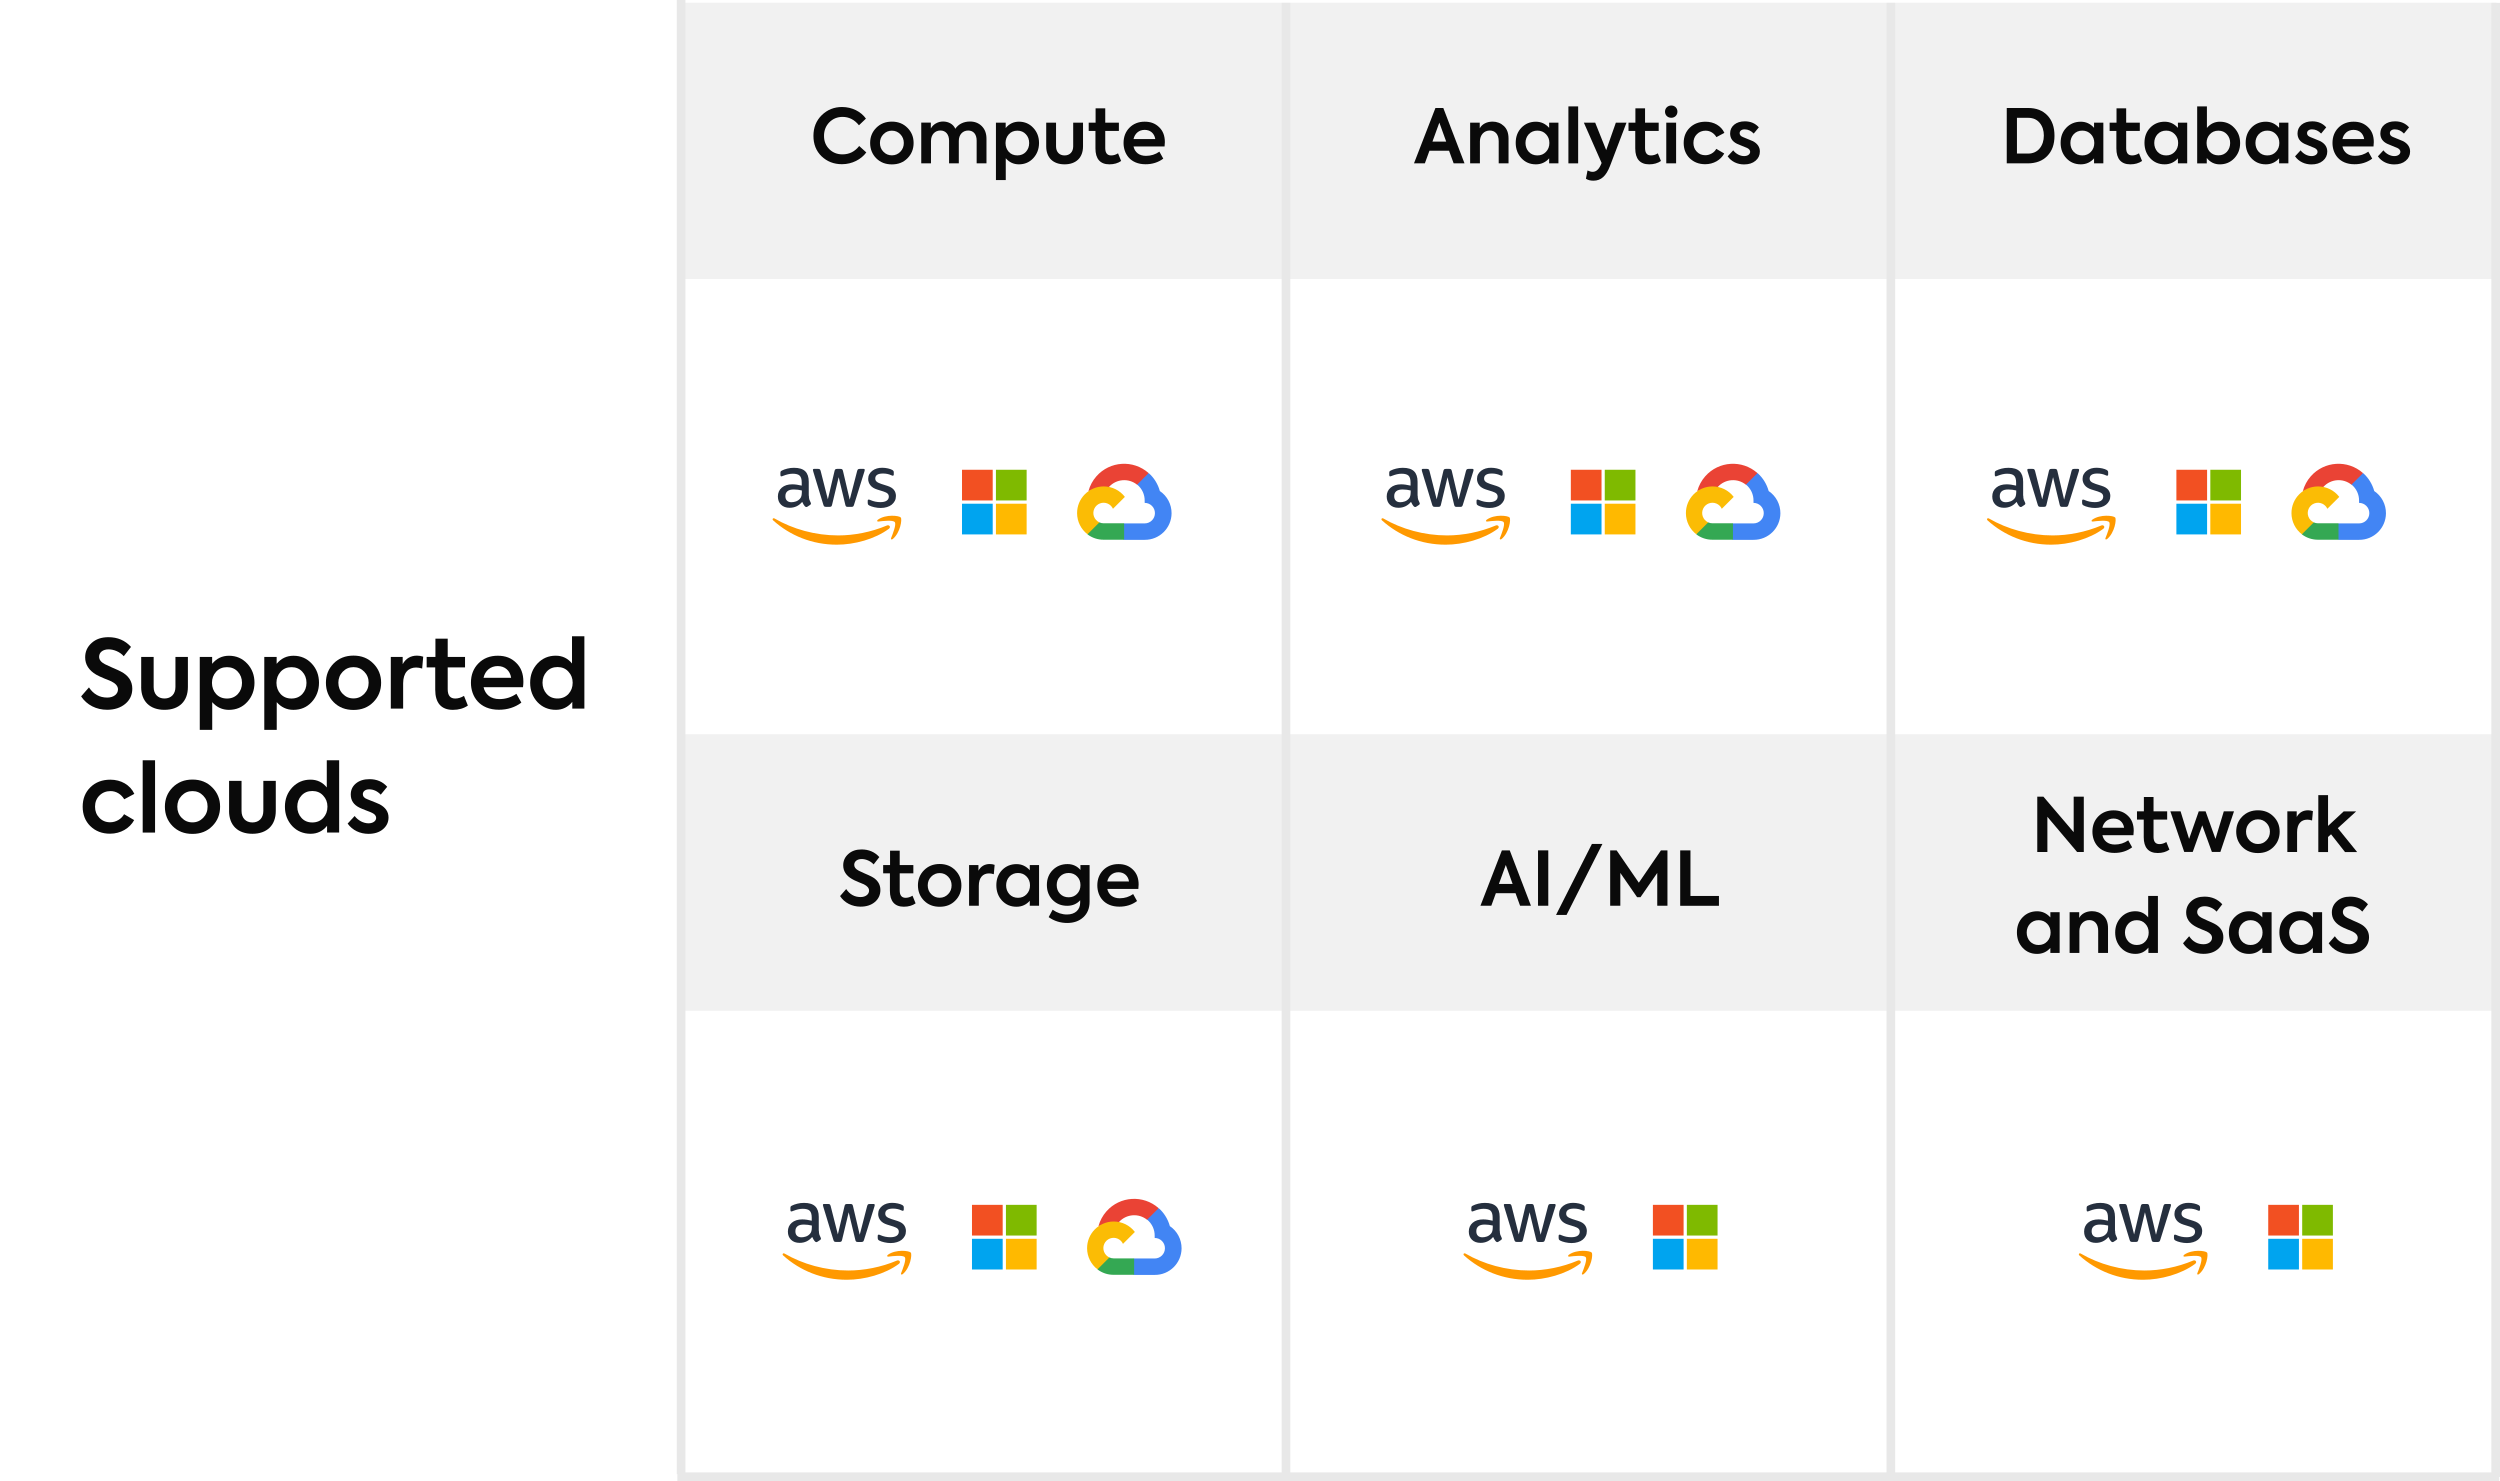 <?xml version="1.0" encoding="UTF-8"?>
<svg id="Layer_1" data-name="Layer 1" xmlns="http://www.w3.org/2000/svg" xmlns:xlink="http://www.w3.org/1999/xlink" viewBox="0 0 867.25 513.78">
  <defs>
    <style>
      .cls-1 {
        fill: #f1f1f1;
      }

      .cls-2 {
        fill: #4285f4;
      }

      .cls-3 {
        fill: #fbbc05;
      }

      .cls-4 {
        fill: #252f3e;
      }

      .cls-5 {
        fill: #7fba00;
      }

      .cls-5, .cls-6, .cls-7, .cls-8 {
        fill-rule: evenodd;
      }

      .cls-9 {
        fill: #f90;
      }

      .cls-10 {
        clip-path: url(#clippath-1);
      }

      .cls-11 {
        fill: #34a853;
      }

      .cls-6 {
        fill: #ffb900;
      }

      .cls-12 {
        fill: #ea4335;
      }

      .cls-7 {
        fill: #f25022;
      }

      .cls-13 {
        fill: #0a0a0a;
      }

      .cls-8 {
        fill: #00a4ef;
      }

      .cls-14 {
        clip-path: url(#clippath);
      }

      .cls-15 {
        fill: #e8e8e8;
      }
    </style>
    <clipPath id="clippath">
      <rect class="cls-1" x="235.98" y="254.77" width="629.9" height="95.77"/>
    </clipPath>
    <clipPath id="clippath-1">
      <rect class="cls-1" x="235.98" y="1" width="630" height="95.77"/>
    </clipPath>
  </defs>
  <g>
    <rect class="cls-1" x="235.98" y="254.77" width="629.9" height="95.77"/>
    <g class="cls-14">
      <rect class="cls-1" x="235.98" y="254.77" width="629.9" height="95.77"/>
    </g>
  </g>
  <g>
    <rect class="cls-1" x="235.98" y="1" width="630" height="95.77"/>
    <g class="cls-10">
      <rect class="cls-1" x="235.98" y="1" width="630" height="95.77"/>
    </g>
  </g>
  <rect class="cls-15" x="444.6" y="1" width="3" height="511.37"/>
  <rect class="cls-15" x="234.78" width="3" height="511.37"/>
  <rect class="cls-15" x="654.43" y="1" width="3" height="511.37"/>
  <rect class="cls-15" x="234.98" y="510.78" width="632" height="3"/>
  <rect class="cls-15" x="864.25" y="1" width="3" height="511.37"/>
  <g>
    <path class="cls-13" d="M28.15,241.56l2.71-3.1c1.55,2.34,3.66,3.53,6.34,3.53,2.21,0,3.73-1.22,3.73-2.84,0-1.09-.76-2.01-2.28-2.77-.33-.17-1.12-.5-2.41-.99-1.29-.53-2.24-.99-2.87-1.35-2.54-1.49-3.83-3.5-3.83-6.01,0-2.01.76-3.66,2.24-4.98,1.49-1.35,3.43-2.01,5.84-2.01,3.17,0,5.78,1.12,7.82,3.37l-2.51,3.23c-1.35-1.55-3.5-2.38-5.25-2.38-1.98,0-3.3,1.02-3.3,2.57,0,1.02.66,1.88,2.01,2.58l2.57,1.19c1.35.56,2.31,1.02,2.9,1.32,2.67,1.35,4.03,3.37,4.03,5.97,0,2.15-.82,3.93-2.44,5.28-1.62,1.35-3.73,2.05-6.3,2.05-3.7,0-7.06-1.65-9.01-4.65Z"/>
    <path class="cls-13" d="M48.98,238.32v-10.43h4.32v10.43c0,2.41,1.42,3.99,3.76,3.99s3.8-1.58,3.8-3.99v-10.43h4.32v10.43c0,4.98-3.07,7.92-8.12,7.92s-8.09-2.94-8.09-7.92Z"/>
    <path class="cls-13" d="M85.77,230.21c1.68,1.82,2.51,4.03,2.51,6.63s-.86,4.88-2.54,6.7c-1.68,1.82-3.79,2.71-6.34,2.71-2.28,0-4.22-.89-5.78-2.67v9.6h-4.32v-25.28h4.29v2.38c1.55-1.88,3.5-2.8,5.84-2.8,2.54,0,4.65.92,6.34,2.74ZM74.98,240.77c.96,1.02,2.21,1.55,3.76,1.55s2.8-.53,3.76-1.55c.96-1.06,1.45-2.34,1.45-3.89s-.5-2.84-1.45-3.86c-.96-1.06-2.21-1.58-3.76-1.58s-2.81.53-3.76,1.58c-.96,1.06-1.45,2.34-1.45,3.86s.5,2.84,1.45,3.89Z"/>
    <path class="cls-13" d="M108.15,230.21c1.68,1.82,2.51,4.03,2.51,6.63s-.86,4.88-2.54,6.7c-1.68,1.82-3.79,2.71-6.34,2.71-2.28,0-4.22-.89-5.78-2.67v9.6h-4.32v-25.28h4.29v2.38c1.55-1.88,3.5-2.8,5.84-2.8,2.54,0,4.65.92,6.34,2.74ZM97.35,240.77c.96,1.02,2.21,1.55,3.76,1.55s2.81-.53,3.76-1.55c.96-1.06,1.45-2.34,1.45-3.89s-.5-2.84-1.45-3.86c-.96-1.06-2.21-1.58-3.76-1.58s-2.8.53-3.76,1.58c-.96,1.06-1.45,2.34-1.45,3.86s.5,2.84,1.45,3.89Z"/>
    <path class="cls-13" d="M115.73,230.17c1.82-1.82,4.09-2.74,6.9-2.74s5.08.92,6.87,2.74c1.81,1.82,2.71,4.03,2.71,6.67s-.89,4.92-2.71,6.73c-1.78,1.81-4.06,2.71-6.87,2.71s-5.08-.89-6.9-2.71c-1.78-1.82-2.67-4.06-2.67-6.73s.89-4.85,2.67-6.67ZM126.36,233.01c-1.02-1.06-2.24-1.58-3.73-1.58s-2.71.53-3.73,1.58c-1.02,1.06-1.52,2.34-1.52,3.83s.5,2.81,1.52,3.86c1.02,1.06,2.24,1.58,3.73,1.58s2.71-.53,3.73-1.58c1.02-1.06,1.52-2.34,1.52-3.86s-.49-2.77-1.52-3.83Z"/>
    <path class="cls-13" d="M135.57,245.82v-17.92h4.12v2.48c1.09-1.95,2.77-2.94,4.98-2.94.76,0,1.48.13,2.14.36l-.36,4.12c-.73-.23-1.42-.36-2.08-.36-2.67,0-4.52,1.78-4.52,5.51v8.75h-4.29Z"/>
    <path class="cls-13" d="M162.3,244.76c-1.42.99-3.17,1.49-5.18,1.49-4.06,0-6.14-2.41-6.14-7v-7.72h-2.97v-3.63h3.04v-6.34h4.26v6.34h6.01v3.63h-6.01v7.56c0,2.15.86,3.23,2.61,3.23.99,0,2.01-.3,3.04-.92l1.35,3.37Z"/>
    <path class="cls-13" d="M181.41,238.39h-13.66c.56,2.48,2.41,4.13,5.48,4.13,2.18,0,4.16-.63,5.91-1.85l1.72,3.07c-2.21,1.65-4.82,2.47-7.79,2.47-6.73,0-9.7-4.62-9.7-9.37,0-2.71.86-4.95,2.58-6.7,1.75-1.78,3.99-2.67,6.73-2.67s4.72.83,6.37,2.44c1.68,1.62,2.51,3.79,2.51,6.57,0,.5-.03,1.12-.13,1.91ZM167.74,235.12h9.57c-.36-2.51-2.18-4.06-4.65-4.06s-4.36,1.55-4.92,4.06Z"/>
    <path class="cls-13" d="M198.43,220.73h4.29v25.08h-4.19v-2.34c-1.49,1.85-3.4,2.77-5.71,2.77-2.54,0-4.69-.89-6.37-2.67-1.68-1.82-2.54-4.06-2.54-6.73s.86-4.85,2.54-6.67c1.72-1.82,3.83-2.71,6.34-2.71,2.28,0,4.16.89,5.64,2.71v-9.44ZM197.21,240.73c.96-1.06,1.45-2.34,1.45-3.89s-.5-2.81-1.49-3.86c-.96-1.06-2.21-1.58-3.76-1.58s-2.81.53-3.76,1.58c-.96,1.06-1.45,2.34-1.45,3.86s.5,2.84,1.45,3.89c.96,1.06,2.21,1.58,3.76,1.58s2.84-.53,3.8-1.58Z"/>
    <path class="cls-13" d="M31.32,286.57c-1.75-1.75-2.64-3.99-2.64-6.73s.89-4.98,2.67-6.73c1.78-1.75,4.09-2.64,6.93-2.64,3.66,0,6.87,1.78,8.32,4.92l-3.5,1.88c-1.06-1.75-2.77-2.84-4.75-2.84-1.55,0-2.84.53-3.86,1.55-1.02,1.02-1.52,2.31-1.52,3.86s.5,2.84,1.49,3.86c.99,1.02,2.24,1.55,3.76,1.55,1.98,0,3.93-1.12,4.82-2.81l3.5,2.05c-1.55,2.87-4.72,4.72-8.38,4.72-2.77,0-5.05-.89-6.83-2.64Z"/>
    <path class="cls-13" d="M53.79,288.82h-4.29v-25.08h4.29v25.08Z"/>
    <path class="cls-13" d="M59.87,273.17c1.82-1.82,4.09-2.74,6.9-2.74s5.08.92,6.87,2.74c1.81,1.82,2.71,4.03,2.71,6.67s-.89,4.92-2.71,6.73c-1.78,1.81-4.06,2.71-6.87,2.71s-5.08-.89-6.9-2.71c-1.78-1.82-2.67-4.06-2.67-6.73s.89-4.85,2.67-6.67ZM70.49,276.01c-1.02-1.06-2.24-1.58-3.73-1.58s-2.71.53-3.73,1.58c-1.02,1.06-1.52,2.34-1.52,3.83s.5,2.81,1.52,3.86c1.02,1.06,2.24,1.58,3.73,1.58s2.71-.53,3.73-1.58c1.02-1.06,1.52-2.34,1.52-3.86s-.49-2.77-1.52-3.83Z"/>
    <path class="cls-13" d="M79.47,281.32v-10.43h4.32v10.43c0,2.41,1.42,3.99,3.76,3.99s3.8-1.58,3.8-3.99v-10.43h4.32v10.43c0,4.98-3.07,7.92-8.12,7.92s-8.09-2.94-8.09-7.92Z"/>
    <path class="cls-13" d="M113.36,263.73h4.29v25.08h-4.19v-2.34c-1.49,1.85-3.4,2.77-5.71,2.77-2.54,0-4.69-.89-6.37-2.67-1.68-1.82-2.54-4.06-2.54-6.73s.86-4.85,2.54-6.67c1.72-1.82,3.83-2.71,6.34-2.71,2.28,0,4.16.89,5.64,2.71v-9.44ZM112.14,283.73c.96-1.06,1.45-2.34,1.45-3.89s-.5-2.81-1.49-3.86c-.96-1.06-2.21-1.58-3.76-1.58s-2.81.53-3.76,1.58c-.96,1.06-1.45,2.34-1.45,3.86s.5,2.84,1.45,3.89c.96,1.06,2.21,1.58,3.76,1.58s2.84-.53,3.8-1.58Z"/>
    <path class="cls-13" d="M120.59,285.71l2.44-2.64c1.19,1.58,3.07,2.54,4.82,2.54,1.55,0,2.64-.82,2.64-1.88,0-.69-.46-1.29-1.35-1.72-.3-.17-1.02-.46-2.18-.89-1.12-.43-1.88-.76-2.28-.96-2.01-.99-3-2.51-3-4.55,0-1.55.59-2.84,1.78-3.83,1.19-.99,2.77-1.49,4.72-1.49,2.54,0,4.59.89,6.14,2.64l-2.24,2.74c-1.16-1.22-2.51-1.85-4.03-1.85-1.35,0-2.18.73-2.18,1.68,0,.79.53,1.39,1.55,1.75,2.58,1.02,4.03,1.62,4.32,1.78,2.01,1.09,3.04,2.61,3.04,4.55,0,1.62-.63,2.97-1.91,4.06s-2.97,1.62-5.05,1.62c-2.9,0-5.54-1.22-7.23-3.56Z"/>
  </g>
  <g>
    <path class="cls-13" d="M285.01,54.23c-1.9-1.85-2.83-4.21-2.83-7.1s.96-5.3,2.89-7.18c1.95-1.9,4.29-2.83,7.05-2.83,3.46,0,6.58,1.61,8.27,4.03l-2.42,2.31c-1.56-1.95-3.46-2.91-5.69-2.91-1.79,0-3.33.62-4.58,1.87-1.22,1.25-1.85,2.81-1.85,4.71s.6,3.38,1.82,4.6c1.22,1.22,2.76,1.82,4.58,1.82,2.37,0,4.29-.96,5.8-2.91l2.47,2.24c-1.79,2.42-4.91,4.08-8.45,4.08-2.78,0-5.15-.91-7.05-2.73Z"/>
    <path class="cls-13" d="M303.96,44.35c1.43-1.43,3.22-2.16,5.43-2.16s4,.73,5.41,2.16c1.43,1.43,2.13,3.17,2.13,5.25s-.7,3.87-2.13,5.3c-1.4,1.43-3.2,2.13-5.41,2.13s-4-.7-5.43-2.13c-1.4-1.43-2.11-3.2-2.11-5.3s.7-3.82,2.11-5.25ZM312.33,46.58c-.81-.83-1.77-1.25-2.94-1.25s-2.13.42-2.94,1.25-1.2,1.85-1.2,3.02.39,2.21,1.2,3.04,1.77,1.25,2.94,1.25,2.13-.42,2.94-1.25c.81-.83,1.2-1.85,1.2-3.04s-.39-2.18-1.2-3.02Z"/>
    <path class="cls-13" d="M340.6,43.78c1.07,1.07,1.61,2.52,1.61,4.39v8.5h-3.41v-7.88c0-2.29-1.17-3.51-2.94-3.51-1.9,0-3.25,1.43-3.25,3.61v7.77h-3.38v-7.85c0-2.21-1.2-3.54-2.99-3.54-1.9,0-3.28,1.43-3.28,3.64v7.75h-3.38v-14.12h3.33v2.03c.81-1.48,2.44-2.42,4.29-2.42,1.85.03,3.46.88,4.21,2.52,1.01-1.59,2.91-2.52,5.07-2.52,1.69,0,3.04.55,4.11,1.61Z"/>
    <path class="cls-13" d="M358.46,44.37c1.33,1.43,1.98,3.17,1.98,5.23s-.68,3.85-2,5.28c-1.33,1.43-2.99,2.13-4.99,2.13-1.79,0-3.33-.7-4.55-2.11v7.57h-3.41v-19.92h3.38v1.87c1.22-1.48,2.76-2.21,4.6-2.21,2,0,3.67.73,4.99,2.16ZM349.96,52.69c.75.81,1.74,1.22,2.96,1.22s2.21-.42,2.96-1.22c.75-.83,1.14-1.85,1.14-3.07s-.39-2.24-1.14-3.04c-.75-.83-1.74-1.25-2.96-1.25s-2.21.42-2.96,1.25-1.14,1.85-1.14,3.04.39,2.24,1.14,3.07Z"/>
    <path class="cls-13" d="M362.93,50.77v-8.22h3.41v8.22c0,1.9,1.12,3.15,2.96,3.15s2.99-1.25,2.99-3.15v-8.22h3.41v8.22c0,3.93-2.42,6.24-6.4,6.24s-6.37-2.31-6.37-6.24Z"/>
    <path class="cls-13" d="M388.93,55.84c-1.12.78-2.5,1.17-4.08,1.17-3.2,0-4.84-1.9-4.84-5.51v-6.08h-2.34v-2.86h2.39v-4.99h3.35v4.99h4.73v2.86h-4.73v5.95c0,1.69.68,2.55,2.05,2.55.78,0,1.59-.23,2.39-.73l1.07,2.65Z"/>
    <path class="cls-13" d="M403.98,50.82h-10.76c.44,1.95,1.9,3.25,4.32,3.25,1.72,0,3.28-.49,4.65-1.46l1.35,2.42c-1.74,1.3-3.8,1.95-6.14,1.95-5.3,0-7.64-3.64-7.64-7.38,0-2.13.68-3.9,2.03-5.28,1.38-1.4,3.15-2.11,5.3-2.11s3.72.65,5.02,1.92c1.33,1.27,1.98,2.99,1.98,5.17,0,.39-.03.88-.1,1.51ZM393.22,48.25h7.54c-.29-1.98-1.72-3.2-3.67-3.2s-3.43,1.22-3.87,3.2Z"/>
  </g>
  <g>
    <path class="cls-13" d="M504.27,56.67l-1.59-4.37h-6.81l-1.59,4.37h-3.77l7.44-19.21h2.73l7.36,19.21h-3.77ZM499.31,42.53l-2.39,6.58h4.76l-2.37-6.58Z"/>
    <path class="cls-13" d="M509.99,56.67v-14.12h3.33v1.98c.75-1.43,2.39-2.34,4.45-2.34,1.53,0,2.86.52,3.93,1.53,1.07,1.01,1.61,2.44,1.61,4.34v8.61h-3.41v-7.67c0-2.37-1.22-3.72-3.09-3.72-2,0-3.43,1.56-3.43,3.77v7.62h-3.38Z"/>
    <path class="cls-13" d="M537.4,42.55h3.22v14.12h-3.22v-1.74c-1.22,1.38-2.76,2.08-4.6,2.08-2.03,0-3.69-.7-5.02-2.13-1.33-1.43-1.98-3.22-1.98-5.33s.65-3.87,1.98-5.25c1.33-1.38,3.02-2.08,5.02-2.08,1.79,0,3.33.7,4.6,2.13v-1.79ZM536.31,46.56c-.78-.83-1.77-1.25-2.99-1.25s-2.21.42-2.99,1.25c-.75.83-1.14,1.85-1.14,3.04s.39,2.24,1.14,3.07c.78.83,1.77,1.25,2.99,1.25s2.21-.42,2.99-1.25c.78-.83,1.17-1.85,1.17-3.07s-.39-2.21-1.17-3.04Z"/>
    <path class="cls-13" d="M547.46,56.67h-3.38v-19.76h3.38v19.76Z"/>
    <path class="cls-13" d="M560.54,42.55h3.69l-5.72,15.03c-1.35,3.46-3.07,5.1-5.75,5.1-1.07,0-1.95-.23-2.6-.68l.55-2.86c.65.31,1.25.47,1.79.47,1.12,0,2.05-.75,2.76-2.29l.34-.78-6.16-13.99h3.93l3.82,9.54,3.35-9.54Z"/>
    <path class="cls-13" d="M576.19,55.84c-1.12.78-2.5,1.17-4.08,1.17-3.2,0-4.84-1.9-4.84-5.51v-6.08h-2.34v-2.86h2.39v-4.99h3.35v4.99h4.73v2.86h-4.73v5.95c0,1.69.68,2.55,2.05,2.55.78,0,1.59-.23,2.39-.73l1.07,2.65Z"/>
    <path class="cls-13" d="M577.59,38.73c0-1.22.96-2.13,2.18-2.13s2.13.91,2.13,2.13-.91,2.13-2.13,2.13-2.18-.88-2.18-2.13ZM581.44,56.67h-3.41v-14.12h3.41v14.12Z"/>
    <path class="cls-13" d="M586.15,54.9c-1.38-1.38-2.08-3.15-2.08-5.3s.7-3.93,2.11-5.3,3.22-2.08,5.46-2.08c2.89,0,5.41,1.4,6.55,3.87l-2.76,1.48c-.83-1.38-2.18-2.24-3.74-2.24-1.22,0-2.24.42-3.04,1.22-.81.81-1.2,1.82-1.2,3.04s.39,2.24,1.17,3.04c.78.81,1.77,1.22,2.96,1.22,1.56,0,3.09-.88,3.8-2.21l2.76,1.61c-1.22,2.26-3.72,3.72-6.6,3.72-2.18,0-3.98-.7-5.38-2.08Z"/>
    <path class="cls-13" d="M599.33,54.23l1.92-2.08c.94,1.25,2.42,2,3.8,2,1.22,0,2.08-.65,2.08-1.48,0-.55-.36-1.01-1.07-1.35-.23-.13-.81-.36-1.72-.7-.88-.34-1.48-.6-1.79-.75-1.59-.78-2.37-1.98-2.37-3.59,0-1.22.47-2.24,1.4-3.02.94-.78,2.18-1.17,3.72-1.17,2,0,3.61.7,4.84,2.08l-1.77,2.16c-.91-.96-1.98-1.46-3.17-1.46-1.07,0-1.72.57-1.72,1.33,0,.62.42,1.09,1.22,1.38,2.03.81,3.17,1.27,3.41,1.4,1.59.86,2.39,2.05,2.39,3.59,0,1.27-.49,2.34-1.51,3.2-1.01.86-2.34,1.27-3.98,1.27-2.29,0-4.37-.96-5.69-2.81Z"/>
  </g>
  <g>
    <path class="cls-13" d="M696.14,56.67v-19.21h7.41c2.83,0,5.07.86,6.71,2.6,1.64,1.72,2.44,4.06,2.44,7.05s-.83,5.28-2.5,6.99c-1.64,1.72-3.93,2.57-6.81,2.57h-7.25ZM699.67,53.27h3.85c1.74,0,3.07-.6,4.03-1.77.96-1.17,1.46-2.68,1.46-4.47s-.47-3.22-1.43-4.39-2.29-1.77-4.03-1.77h-3.87v12.4Z"/>
    <path class="cls-13" d="M726.43,42.55h3.22v14.12h-3.22v-1.74c-1.22,1.38-2.76,2.08-4.6,2.08-2.03,0-3.69-.7-5.02-2.13-1.33-1.43-1.98-3.22-1.98-5.33s.65-3.87,1.98-5.25,3.02-2.08,5.02-2.08c1.79,0,3.33.7,4.6,2.13v-1.79ZM725.34,46.56c-.78-.83-1.77-1.25-2.99-1.25s-2.21.42-2.99,1.25c-.75.83-1.14,1.85-1.14,3.04s.39,2.24,1.14,3.07c.78.83,1.77,1.25,2.99,1.25s2.21-.42,2.99-1.25c.78-.83,1.17-1.85,1.17-3.07s-.39-2.21-1.17-3.04Z"/>
    <path class="cls-13" d="M743.09,55.84c-1.12.78-2.5,1.17-4.08,1.17-3.2,0-4.84-1.9-4.84-5.51v-6.08h-2.34v-2.86h2.39v-4.99h3.35v4.99h4.73v2.86h-4.73v5.95c0,1.69.68,2.55,2.05,2.55.78,0,1.59-.23,2.39-.73l1.07,2.65Z"/>
    <path class="cls-13" d="M755.52,42.55h3.22v14.12h-3.22v-1.74c-1.22,1.38-2.76,2.08-4.6,2.08-2.03,0-3.69-.7-5.02-2.13-1.33-1.43-1.98-3.22-1.98-5.33s.65-3.87,1.98-5.25,3.02-2.08,5.02-2.08c1.79,0,3.33.7,4.6,2.13v-1.79ZM754.43,46.56c-.78-.83-1.77-1.25-2.99-1.25s-2.21.42-2.99,1.25c-.75.83-1.14,1.85-1.14,3.04s.39,2.24,1.14,3.07c.78.83,1.77,1.25,2.99,1.25s2.21-.42,2.99-1.25c.78-.83,1.17-1.85,1.17-3.07s-.39-2.21-1.17-3.04Z"/>
    <path class="cls-13" d="M775.07,44.35c1.35,1.43,2.03,3.17,2.03,5.28s-.68,3.85-2.03,5.28c-1.33,1.4-3.02,2.11-5.02,2.11-1.82,0-3.33-.73-4.52-2.21v1.87h-3.33v-19.76h3.38v7.46c1.2-1.43,2.7-2.16,4.5-2.16,2,0,3.67.7,4.99,2.13ZM772.5,46.58c-.75-.83-1.72-1.25-2.94-1.25s-2.21.42-2.96,1.25c-.75.81-1.14,1.82-1.14,3.02s.39,2.24,1.14,3.07c.75.81,1.74,1.22,2.96,1.22s2.18-.42,2.94-1.22c.75-.83,1.14-1.85,1.14-3.07s-.39-2.21-1.14-3.02Z"/>
    <path class="cls-13" d="M790.62,42.55h3.22v14.12h-3.22v-1.74c-1.22,1.38-2.76,2.08-4.6,2.08-2.03,0-3.69-.7-5.02-2.13-1.33-1.43-1.98-3.22-1.98-5.33s.65-3.87,1.98-5.25,3.02-2.08,5.02-2.08c1.79,0,3.33.7,4.6,2.13v-1.79ZM789.53,46.56c-.78-.83-1.77-1.25-2.99-1.25s-2.21.42-2.99,1.25c-.75.83-1.14,1.85-1.14,3.04s.39,2.24,1.14,3.07c.78.83,1.77,1.25,2.99,1.25s2.21-.42,2.99-1.25c.78-.83,1.17-1.85,1.17-3.07s-.39-2.21-1.17-3.04Z"/>
    <path class="cls-13" d="M796.16,54.23l1.92-2.08c.94,1.25,2.42,2,3.8,2,1.22,0,2.08-.65,2.08-1.48,0-.55-.36-1.01-1.07-1.35-.23-.13-.81-.36-1.72-.7-.88-.34-1.48-.6-1.79-.75-1.59-.78-2.37-1.98-2.37-3.59,0-1.22.47-2.24,1.4-3.02.94-.78,2.18-1.17,3.72-1.17,2,0,3.61.7,4.84,2.08l-1.77,2.16c-.91-.96-1.98-1.46-3.17-1.46-1.07,0-1.72.57-1.72,1.33,0,.62.42,1.09,1.22,1.38,2.03.81,3.17,1.27,3.41,1.4,1.59.86,2.39,2.05,2.39,3.59,0,1.27-.49,2.34-1.51,3.2-1.01.86-2.34,1.27-3.98,1.27-2.29,0-4.37-.96-5.69-2.81Z"/>
    <path class="cls-13" d="M823.36,50.82h-10.76c.44,1.95,1.9,3.25,4.32,3.25,1.72,0,3.28-.49,4.65-1.46l1.35,2.42c-1.74,1.3-3.8,1.95-6.14,1.95-5.3,0-7.64-3.64-7.64-7.38,0-2.13.68-3.9,2.03-5.28,1.38-1.4,3.15-2.11,5.3-2.11s3.72.65,5.02,1.92c1.33,1.27,1.98,2.99,1.98,5.17,0,.39-.03.88-.1,1.51ZM812.59,48.25h7.54c-.29-1.98-1.72-3.2-3.67-3.2s-3.43,1.22-3.87,3.2Z"/>
    <path class="cls-13" d="M824.89,54.23l1.92-2.08c.94,1.25,2.42,2,3.8,2,1.22,0,2.08-.65,2.08-1.48,0-.55-.36-1.01-1.07-1.35-.23-.13-.81-.36-1.72-.7-.88-.34-1.48-.6-1.79-.75-1.59-.78-2.37-1.98-2.37-3.59,0-1.22.47-2.24,1.4-3.02.94-.78,2.18-1.17,3.72-1.17,2,0,3.61.7,4.84,2.08l-1.77,2.16c-.91-.96-1.98-1.46-3.17-1.46-1.07,0-1.72.57-1.72,1.33,0,.62.42,1.09,1.22,1.38,2.03.81,3.17,1.27,3.41,1.4,1.59.86,2.39,2.05,2.39,3.59,0,1.27-.49,2.34-1.51,3.2-1.01.86-2.34,1.27-3.98,1.27-2.29,0-4.37-.96-5.69-2.81Z"/>
  </g>
  <g>
    <g>
      <g>
        <path class="cls-4" d="M280.6,171.96c0,.55.06.99.16,1.32.12.33.27.68.47,1.07.07.12.1.24.1.34,0,.15-.09.3-.28.45l-.94.62c-.13.09-.27.13-.39.13-.15,0-.3-.07-.45-.21-.21-.22-.39-.46-.53-.7-.15-.25-.3-.53-.46-.88-1.16,1.37-2.61,2.05-4.36,2.05-1.25,0-2.24-.36-2.97-1.07-.73-.71-1.1-1.66-1.1-2.85,0-1.26.45-2.29,1.35-3.06s2.11-1.16,3.64-1.16c.5,0,1.02.04,1.57.12s1.11.19,1.71.33v-1.08c0-1.13-.24-1.91-.7-2.37-.47-.46-1.28-.68-2.42-.68-.52,0-1.05.06-1.6.19s-1.08.3-1.6.5c-.24.1-.42.16-.52.19-.1.03-.18.04-.24.04-.21,0-.31-.15-.31-.46v-.73c0-.24.03-.42.1-.52s.21-.21.42-.31c.52-.27,1.14-.49,1.87-.67.73-.19,1.5-.28,2.32-.28,1.77,0,3.06.4,3.89,1.2.82.8,1.23,2.02,1.23,3.65v4.81h.03ZM274.57,174.22c.49,0,.99-.09,1.53-.27.53-.18,1.01-.5,1.41-.95.24-.28.42-.59.5-.95s.15-.79.15-1.29v-.62c-.43-.1-.89-.19-1.37-.25s-.94-.09-1.4-.09c-.99,0-1.72.19-2.21.59-.49.4-.73.96-.73,1.71,0,.7.18,1.22.55,1.57.36.37.88.55,1.56.55h0ZM286.49,175.82c-.27,0-.45-.04-.56-.15-.12-.09-.22-.3-.31-.58l-3.49-11.47c-.09-.3-.13-.49-.13-.59,0-.24.12-.37.36-.37h1.45c.28,0,.47.04.58.15.12.09.21.3.3.58l2.49,9.83,2.32-9.83c.07-.3.16-.49.28-.58.12-.09.33-.15.59-.15h1.19c.28,0,.47.04.59.15.12.09.22.3.28.58l2.34,9.94,2.57-9.94c.09-.3.19-.49.3-.58.12-.09.31-.15.58-.15h1.38c.24,0,.37.12.37.37,0,.07-.01.15-.03.24-.01.09-.04.21-.1.37l-3.58,11.47c-.09.3-.19.49-.31.58s-.31.15-.56.15h-1.28c-.28,0-.47-.04-.59-.15s-.22-.3-.28-.59l-2.3-9.57-2.29,9.56c-.07.3-.16.49-.28.59-.12.1-.33.15-.59.15h-1.28ZM305.56,176.22c-.77,0-1.54-.09-2.29-.27-.74-.18-1.32-.37-1.71-.59-.24-.13-.4-.28-.46-.42-.06-.13-.09-.28-.09-.42v-.76c0-.31.12-.46.34-.46.09,0,.18.01.27.04.09.03.22.09.37.15.5.22,1.05.4,1.63.52.59.12,1.17.18,1.77.18.94,0,1.66-.16,2.17-.49.5-.33.77-.8.77-1.41,0-.42-.13-.76-.4-1.04-.27-.28-.77-.53-1.5-.77l-2.15-.67c-1.08-.34-1.88-.85-2.37-1.51-.49-.65-.74-1.38-.74-2.15,0-.62.13-1.17.4-1.65s.62-.89,1.07-1.22c.45-.34.95-.59,1.54-.77s1.22-.25,1.87-.25c.33,0,.67.01.99.06.34.04.65.1.96.16.3.07.58.15.85.24.27.09.47.18.62.27.21.12.36.24.45.37.09.12.13.28.13.49v.7c0,.31-.12.47-.34.47-.12,0-.31-.06-.56-.18-.85-.39-1.8-.58-2.85-.58-.85,0-1.51.13-1.97.42-.46.28-.7.71-.7,1.32,0,.42.15.77.45,1.05s.85.56,1.63.82l2.11.67c1.07.34,1.84.82,2.3,1.42s.68,1.31.68,2.08c0,.64-.13,1.22-.39,1.72-.27.5-.62.95-1.08,1.31-.46.37-1.01.64-1.65.83-.67.21-1.37.31-2.12.31h0Z"/>
        <path class="cls-9" d="M308.37,183.43c-4.88,3.61-11.98,5.52-18.08,5.52-8.55,0-16.25-3.16-22.07-8.42-.46-.42-.04-.98.5-.65,6.29,3.65,14.05,5.86,22.08,5.86,5.42,0,11.37-1.13,16.85-3.44.82-.37,1.51.53.71,1.13h0Z"/>
      </g>
      <path class="cls-9" d="M310.4,181.12c-.62-.8-4.13-.39-5.71-.19-.47.06-.55-.36-.12-.67,2.79-1.96,7.38-1.4,7.91-.74.53.67-.15,5.25-2.76,7.45-.4.34-.79.16-.61-.28.59-1.47,1.91-4.78,1.29-5.57Z"/>
    </g>
    <g id="Layer_1-2" data-name="Layer 1">
      <path class="cls-7" d="M333.72,173.61h10.65v-10.65h-10.65v10.65Z"/>
      <path class="cls-5" d="M345.49,173.61h10.65v-10.65h-10.65v10.65Z"/>
      <path class="cls-8" d="M333.72,185.39h10.65v-10.65h-10.65v10.65Z"/>
      <path class="cls-6" d="M345.49,185.39h10.65v-10.65h-10.65v10.65Z"/>
    </g>
    <g>
      <path class="cls-12" d="M394.44,168.15h1l2.85-2.85.14-1.21c-5.3-4.68-13.4-4.18-18.08,1.13-1.3,1.47-2.24,3.23-2.76,5.12.32-.13.67-.15,1-.06l5.7-.94s.29-.48.44-.45c2.54-2.78,6.8-3.11,9.73-.74h-.02Z"/>
      <path class="cls-2" d="M402.35,170.34c-.66-2.41-2-4.58-3.87-6.24l-4,4c1.69,1.38,2.65,3.46,2.61,5.64v.71c1.97,0,3.56,1.59,3.56,3.56s-1.59,3.56-3.56,3.56h-7.12l-.71.72v4.27l.71.71h7.12c5.11.04,9.29-4.07,9.33-9.19.02-3.1-1.5-6.01-4.07-7.74Z"/>
      <path class="cls-11" d="M382.84,187.23h7.12v-5.7h-7.12c-.51,0-1.01-.11-1.47-.32l-1,.31-2.87,2.85-.25,1c1.61,1.22,3.57,1.87,5.59,1.86Z"/>
      <path class="cls-3" d="M382.84,168.74c-5.11.03-9.24,4.2-9.2,9.32.02,2.86,1.35,5.54,3.61,7.28l4.13-4.13c-1.79-.81-2.59-2.92-1.78-4.71.81-1.79,2.92-2.59,4.71-1.78.79.36,1.42.99,1.78,1.78l4.13-4.13c-1.76-2.3-4.49-3.64-7.38-3.63Z"/>
    </g>
  </g>
  <g>
    <g>
      <g>
        <path class="cls-4" d="M491.8,171.96c0,.55.06.99.16,1.32.12.33.27.68.47,1.07.07.12.1.24.1.34,0,.15-.09.3-.28.45l-.94.62c-.13.09-.27.13-.39.13-.15,0-.3-.07-.45-.21-.21-.22-.39-.46-.53-.7-.15-.25-.3-.53-.46-.88-1.16,1.37-2.61,2.05-4.36,2.05-1.25,0-2.24-.36-2.97-1.07-.73-.71-1.1-1.66-1.1-2.85,0-1.26.45-2.29,1.35-3.06s2.11-1.16,3.64-1.16c.5,0,1.02.04,1.57.12s1.11.19,1.71.33v-1.08c0-1.13-.24-1.91-.7-2.37-.47-.46-1.28-.68-2.42-.68-.52,0-1.05.06-1.6.19s-1.08.3-1.6.5c-.24.1-.42.16-.52.19-.1.03-.18.04-.24.04-.21,0-.31-.15-.31-.46v-.73c0-.24.03-.42.1-.52s.21-.21.42-.31c.52-.27,1.14-.49,1.87-.67.73-.19,1.5-.28,2.32-.28,1.77,0,3.06.4,3.89,1.2.82.8,1.23,2.02,1.23,3.65v4.81h.03ZM485.77,174.22c.49,0,.99-.09,1.53-.27.53-.18,1.01-.5,1.41-.95.24-.28.42-.59.5-.95s.15-.79.15-1.29v-.62c-.43-.1-.89-.19-1.37-.25s-.94-.09-1.4-.09c-.99,0-1.72.19-2.21.59-.49.4-.73.96-.73,1.71,0,.7.18,1.22.55,1.57.36.37.88.55,1.56.55h0ZM497.69,175.82c-.27,0-.45-.04-.56-.15-.12-.09-.22-.3-.31-.58l-3.49-11.47c-.09-.3-.13-.49-.13-.59,0-.24.12-.37.36-.37h1.45c.28,0,.47.04.58.15.12.09.21.3.3.58l2.49,9.83,2.32-9.83c.07-.3.16-.49.28-.58.12-.09.33-.15.59-.15h1.19c.28,0,.47.04.59.15.12.09.22.3.28.58l2.34,9.94,2.57-9.94c.09-.3.19-.49.3-.58.12-.09.31-.15.58-.15h1.38c.24,0,.37.12.37.37,0,.07-.01.15-.03.24-.01.09-.04.21-.1.37l-3.58,11.47c-.09.3-.19.49-.31.58s-.31.15-.56.15h-1.28c-.28,0-.47-.04-.59-.15s-.22-.3-.28-.59l-2.3-9.57-2.29,9.56c-.07.3-.16.49-.28.59-.12.1-.33.15-.59.15h-1.28ZM516.76,176.22c-.77,0-1.54-.09-2.29-.27-.74-.18-1.32-.37-1.71-.59-.24-.13-.4-.28-.46-.42-.06-.13-.09-.28-.09-.42v-.76c0-.31.12-.46.34-.46.09,0,.18.01.27.04.09.03.22.09.37.15.5.22,1.05.4,1.63.52.59.12,1.17.18,1.77.18.94,0,1.66-.16,2.17-.49.5-.33.77-.8.77-1.41,0-.42-.13-.76-.4-1.04-.27-.28-.77-.53-1.5-.77l-2.15-.67c-1.08-.34-1.88-.85-2.37-1.51-.49-.65-.74-1.38-.74-2.15,0-.62.13-1.17.4-1.65s.62-.89,1.07-1.22c.45-.34.95-.59,1.54-.77s1.22-.25,1.87-.25c.33,0,.67.01.99.06.34.04.65.1.96.16.3.07.58.15.85.24.27.09.47.18.62.27.21.12.36.24.45.37.09.12.13.28.13.49v.7c0,.31-.12.47-.34.47-.12,0-.31-.06-.56-.18-.85-.39-1.8-.58-2.85-.58-.85,0-1.51.13-1.97.42-.46.28-.7.71-.7,1.32,0,.42.15.77.45,1.05s.85.56,1.63.82l2.11.67c1.07.34,1.84.82,2.3,1.42s.68,1.31.68,2.08c0,.64-.13,1.22-.39,1.72-.27.5-.62.95-1.08,1.31-.46.37-1.01.64-1.65.83-.67.21-1.37.31-2.12.31h0Z"/>
        <path class="cls-9" d="M519.57,183.43c-4.88,3.61-11.98,5.52-18.08,5.52-8.55,0-16.25-3.16-22.07-8.42-.46-.42-.04-.98.5-.65,6.29,3.65,14.05,5.86,22.08,5.86,5.42,0,11.37-1.13,16.85-3.44.82-.37,1.51.53.71,1.13h0Z"/>
      </g>
      <path class="cls-9" d="M521.6,181.12c-.62-.8-4.13-.39-5.71-.19-.47.06-.55-.36-.12-.67,2.79-1.96,7.38-1.4,7.91-.74.53.67-.15,5.25-2.76,7.45-.4.34-.79.16-.61-.28.59-1.47,1.91-4.78,1.29-5.57Z"/>
    </g>
    <g id="Layer_1-3" data-name="Layer 1">
      <path class="cls-7" d="M544.92,173.61h10.65v-10.65h-10.65v10.65Z"/>
      <path class="cls-5" d="M556.69,173.61h10.65v-10.65h-10.65v10.65Z"/>
      <path class="cls-8" d="M544.92,185.39h10.65v-10.65h-10.65v10.65Z"/>
      <path class="cls-6" d="M556.69,185.39h10.65v-10.65h-10.65v10.65Z"/>
    </g>
    <g>
      <path class="cls-12" d="M605.64,168.15h1l2.85-2.85.14-1.21c-5.3-4.68-13.4-4.18-18.08,1.13-1.3,1.47-2.24,3.23-2.76,5.12.32-.13.67-.15,1-.06l5.7-.94s.29-.48.44-.45c2.54-2.78,6.8-3.11,9.73-.74h-.02Z"/>
      <path class="cls-2" d="M613.55,170.34c-.66-2.41-2-4.58-3.87-6.24l-4,4c1.69,1.38,2.65,3.46,2.61,5.64v.71c1.97,0,3.56,1.59,3.56,3.56s-1.59,3.56-3.56,3.56h-7.12l-.71.72v4.27l.71.71h7.12c5.11.04,9.29-4.07,9.33-9.19.02-3.1-1.5-6.01-4.07-7.74Z"/>
      <path class="cls-11" d="M594.04,187.23h7.12v-5.7h-7.12c-.51,0-1.01-.11-1.47-.32l-1,.31-2.87,2.85-.25,1c1.61,1.22,3.57,1.87,5.59,1.86Z"/>
      <path class="cls-3" d="M594.04,168.74c-5.11.03-9.24,4.2-9.2,9.32.02,2.86,1.35,5.54,3.61,7.28l4.13-4.13c-1.79-.81-2.59-2.92-1.78-4.71.81-1.79,2.92-2.59,4.71-1.78.79.36,1.42.99,1.78,1.78l4.13-4.13c-1.76-2.3-4.49-3.64-7.38-3.63Z"/>
    </g>
  </g>
  <g>
    <g>
      <g>
        <path class="cls-4" d="M701.87,171.96c0,.55.06.99.16,1.32.12.33.27.68.47,1.07.07.12.1.24.1.34,0,.15-.09.3-.28.45l-.94.62c-.13.09-.27.13-.39.13-.15,0-.3-.07-.45-.21-.21-.22-.39-.46-.53-.7-.15-.25-.3-.53-.46-.88-1.16,1.37-2.61,2.05-4.36,2.05-1.25,0-2.24-.36-2.97-1.07-.73-.71-1.1-1.66-1.1-2.85,0-1.26.45-2.29,1.35-3.06s2.11-1.16,3.64-1.16c.5,0,1.02.04,1.57.12s1.11.19,1.71.33v-1.08c0-1.13-.24-1.91-.7-2.37-.47-.46-1.28-.68-2.42-.68-.52,0-1.05.06-1.6.19s-1.08.3-1.6.5c-.24.1-.42.16-.52.19-.1.03-.18.04-.24.04-.21,0-.31-.15-.31-.46v-.73c0-.24.03-.42.1-.52s.21-.21.42-.31c.52-.27,1.14-.49,1.87-.67.73-.19,1.5-.28,2.32-.28,1.77,0,3.06.4,3.89,1.2.82.8,1.23,2.02,1.23,3.65v4.81h.03ZM695.84,174.22c.49,0,.99-.09,1.53-.27.53-.18,1.01-.5,1.41-.95.24-.28.42-.59.5-.95s.15-.79.15-1.29v-.62c-.43-.1-.89-.19-1.37-.25s-.94-.09-1.4-.09c-.99,0-1.72.19-2.21.59-.49.4-.73.96-.73,1.71,0,.7.18,1.22.55,1.57.36.37.88.55,1.56.55h0ZM707.76,175.82c-.27,0-.45-.04-.56-.15-.12-.09-.22-.3-.31-.58l-3.49-11.47c-.09-.3-.13-.49-.13-.59,0-.24.12-.37.36-.37h1.45c.28,0,.47.04.58.15.12.09.21.3.3.58l2.49,9.83,2.32-9.83c.07-.3.16-.49.28-.58.12-.09.33-.15.59-.15h1.19c.28,0,.47.04.59.15.12.09.22.3.28.58l2.34,9.94,2.57-9.94c.09-.3.19-.49.3-.58.12-.09.31-.15.58-.15h1.38c.24,0,.37.12.37.37,0,.07-.01.15-.03.24-.01.09-.04.21-.1.37l-3.58,11.47c-.09.3-.19.49-.31.58s-.31.15-.56.15h-1.28c-.28,0-.47-.04-.59-.15s-.22-.3-.28-.59l-2.3-9.57-2.29,9.56c-.07.3-.16.49-.28.59-.12.1-.33.15-.59.15h-1.28ZM726.83,176.22c-.77,0-1.54-.09-2.29-.27-.74-.18-1.32-.37-1.71-.59-.24-.13-.4-.28-.46-.42-.06-.13-.09-.28-.09-.42v-.76c0-.31.12-.46.34-.46.09,0,.18.01.27.04.09.03.22.09.37.15.5.22,1.05.4,1.63.52.59.12,1.17.18,1.77.18.94,0,1.66-.16,2.17-.49.5-.33.77-.8.77-1.41,0-.42-.13-.76-.4-1.04-.27-.28-.77-.53-1.5-.77l-2.15-.67c-1.08-.34-1.88-.85-2.37-1.51-.49-.65-.74-1.38-.74-2.15,0-.62.13-1.17.4-1.65s.62-.89,1.07-1.22c.45-.34.95-.59,1.54-.77s1.22-.25,1.87-.25c.33,0,.67.01.99.06.34.04.65.1.96.16.3.07.58.15.85.24.27.09.47.18.62.27.21.12.36.24.45.37.09.12.13.28.13.49v.7c0,.31-.12.47-.34.47-.12,0-.31-.06-.56-.18-.85-.39-1.8-.58-2.85-.58-.85,0-1.51.13-1.97.42-.46.28-.7.71-.7,1.32,0,.42.15.77.45,1.05s.85.56,1.63.82l2.11.67c1.07.34,1.84.82,2.3,1.42s.68,1.31.68,2.08c0,.64-.13,1.22-.39,1.72-.27.5-.62.95-1.08,1.31-.46.37-1.01.64-1.65.83-.67.21-1.37.31-2.12.31h0Z"/>
        <path class="cls-9" d="M729.64,183.43c-4.88,3.61-11.98,5.52-18.08,5.52-8.55,0-16.25-3.16-22.07-8.42-.46-.42-.04-.98.5-.65,6.29,3.65,14.05,5.86,22.08,5.86,5.42,0,11.37-1.13,16.85-3.44.82-.37,1.51.53.71,1.13h0Z"/>
      </g>
      <path class="cls-9" d="M731.67,181.12c-.62-.8-4.13-.39-5.71-.19-.47.06-.55-.36-.12-.67,2.79-1.96,7.38-1.4,7.91-.74.53.67-.15,5.25-2.76,7.45-.4.34-.79.16-.61-.28.59-1.47,1.91-4.78,1.29-5.57Z"/>
    </g>
    <g id="Layer_1-4" data-name="Layer 1">
      <path class="cls-7" d="M754.99,173.61h10.65v-10.65h-10.65v10.65Z"/>
      <path class="cls-5" d="M766.76,173.61h10.65v-10.65h-10.65v10.65Z"/>
      <path class="cls-8" d="M754.99,185.39h10.65v-10.65h-10.65v10.65Z"/>
      <path class="cls-6" d="M766.76,185.39h10.65v-10.65h-10.65v10.65Z"/>
    </g>
    <g>
      <path class="cls-12" d="M815.71,168.15h1l2.85-2.85.14-1.21c-5.3-4.68-13.4-4.18-18.08,1.13-1.3,1.47-2.24,3.23-2.76,5.12.32-.13.67-.15,1-.06l5.7-.94s.29-.48.44-.45c2.54-2.78,6.8-3.11,9.73-.74h-.02Z"/>
      <path class="cls-2" d="M823.62,170.34c-.66-2.41-2-4.58-3.87-6.24l-4,4c1.69,1.38,2.65,3.46,2.61,5.64v.71c1.97,0,3.56,1.59,3.56,3.56s-1.59,3.56-3.56,3.56h-7.12l-.71.72v4.27l.71.71h7.12c5.11.04,9.29-4.07,9.33-9.19.02-3.1-1.5-6.01-4.07-7.74Z"/>
      <path class="cls-11" d="M804.11,187.23h7.12v-5.7h-7.12c-.51,0-1.01-.11-1.47-.32l-1,.31-2.87,2.85-.25,1c1.61,1.22,3.57,1.87,5.59,1.86Z"/>
      <path class="cls-3" d="M804.11,168.74c-5.11.03-9.24,4.2-9.2,9.32.02,2.86,1.35,5.54,3.61,7.28l4.13-4.13c-1.79-.81-2.59-2.92-1.78-4.71.81-1.79,2.92-2.59,4.71-1.78.79.36,1.42.99,1.78,1.78l4.13-4.13c-1.76-2.3-4.49-3.64-7.38-3.63Z"/>
    </g>
  </g>
  <g>
    <g>
      <g>
        <path class="cls-4" d="M284.07,426.96c0,.55.06.99.16,1.32.12.33.27.68.47,1.07.07.12.1.24.1.34,0,.15-.09.3-.28.45l-.94.62c-.13.09-.27.13-.39.13-.15,0-.3-.07-.45-.21-.21-.22-.39-.46-.53-.7-.15-.25-.3-.53-.46-.88-1.16,1.37-2.61,2.05-4.36,2.05-1.25,0-2.24-.36-2.97-1.07-.73-.71-1.1-1.66-1.1-2.85,0-1.26.45-2.29,1.35-3.06s2.11-1.16,3.64-1.16c.5,0,1.02.04,1.57.12s1.11.19,1.71.33v-1.08c0-1.13-.24-1.91-.7-2.37-.47-.46-1.28-.68-2.42-.68-.52,0-1.05.06-1.6.19s-1.08.3-1.6.5c-.24.1-.42.16-.52.19-.1.03-.18.04-.24.04-.21,0-.31-.15-.31-.46v-.73c0-.24.03-.42.1-.52s.21-.21.42-.31c.52-.27,1.14-.49,1.87-.67.73-.19,1.5-.28,2.32-.28,1.77,0,3.06.4,3.89,1.2.82.8,1.23,2.02,1.23,3.65v4.81h.03ZM278.04,429.22c.49,0,.99-.09,1.53-.27.53-.18,1.01-.5,1.41-.95.24-.28.42-.59.5-.95s.15-.79.15-1.29v-.62c-.43-.1-.89-.19-1.37-.25s-.94-.09-1.4-.09c-.99,0-1.72.19-2.21.59-.49.4-.73.96-.73,1.71,0,.7.18,1.22.55,1.57.36.37.88.55,1.56.55h0ZM289.96,430.82c-.27,0-.45-.04-.56-.15-.12-.09-.22-.3-.31-.58l-3.49-11.47c-.09-.3-.13-.49-.13-.59,0-.24.12-.37.36-.37h1.45c.28,0,.47.04.58.15.12.09.21.3.3.58l2.49,9.83,2.32-9.83c.07-.3.16-.49.28-.58.12-.09.33-.15.59-.15h1.19c.28,0,.47.04.59.15.12.09.22.3.28.58l2.34,9.94,2.57-9.94c.09-.3.19-.49.3-.58.12-.09.31-.15.58-.15h1.38c.24,0,.37.12.37.37,0,.07-.01.15-.03.24-.01.09-.04.21-.1.37l-3.58,11.47c-.09.3-.19.49-.31.58s-.31.15-.56.15h-1.28c-.28,0-.47-.04-.59-.15s-.22-.3-.28-.59l-2.3-9.57-2.29,9.56c-.07.3-.16.49-.28.59-.12.1-.33.15-.59.15h-1.28ZM309.03,431.22c-.77,0-1.54-.09-2.29-.27-.74-.18-1.32-.37-1.71-.59-.24-.13-.4-.28-.46-.42-.06-.13-.09-.28-.09-.42v-.76c0-.31.12-.46.34-.46.09,0,.18.01.27.04.09.03.22.09.37.15.5.22,1.05.4,1.63.52.59.12,1.17.18,1.77.18.94,0,1.66-.16,2.17-.49.5-.33.77-.8.77-1.41,0-.42-.13-.76-.4-1.04-.27-.28-.77-.53-1.5-.77l-2.15-.67c-1.08-.34-1.88-.85-2.37-1.51-.49-.65-.74-1.38-.74-2.15,0-.62.13-1.17.4-1.65s.62-.89,1.07-1.22c.45-.34.95-.59,1.54-.77s1.22-.25,1.87-.25c.33,0,.67.01.99.06.34.04.65.1.96.16.3.07.58.15.85.24.27.09.47.18.62.27.21.12.36.24.45.37.09.12.13.28.13.49v.7c0,.31-.12.47-.34.47-.12,0-.31-.06-.56-.18-.85-.39-1.8-.58-2.85-.58-.85,0-1.51.13-1.97.42-.46.28-.7.71-.7,1.32,0,.42.15.77.45,1.05s.85.56,1.63.82l2.11.67c1.07.34,1.84.82,2.3,1.42s.68,1.31.68,2.08c0,.64-.13,1.22-.39,1.72-.27.5-.62.95-1.08,1.31-.46.37-1.01.64-1.65.83-.67.21-1.37.31-2.12.31h0Z"/>
        <path class="cls-9" d="M311.84,438.43c-4.88,3.61-11.98,5.52-18.08,5.52-8.55,0-16.25-3.16-22.07-8.42-.46-.42-.04-.98.5-.65,6.29,3.65,14.05,5.86,22.08,5.86,5.42,0,11.37-1.13,16.85-3.44.82-.37,1.51.53.71,1.13h0Z"/>
      </g>
      <path class="cls-9" d="M313.87,436.12c-.62-.8-4.13-.39-5.71-.19-.47.06-.55-.36-.12-.67,2.79-1.96,7.38-1.4,7.91-.74.53.67-.15,5.25-2.76,7.45-.4.34-.79.16-.61-.28.59-1.47,1.91-4.78,1.29-5.57Z"/>
    </g>
    <g id="Layer_1-5" data-name="Layer 1">
      <path class="cls-7" d="M337.18,428.61h10.65v-10.65h-10.65v10.65Z"/>
      <path class="cls-5" d="M348.96,428.61h10.65v-10.65h-10.65v10.65Z"/>
      <path class="cls-8" d="M337.18,440.39h10.65v-10.65h-10.65v10.65Z"/>
      <path class="cls-6" d="M348.96,440.39h10.65v-10.65h-10.65v10.65Z"/>
    </g>
    <g>
      <path class="cls-12" d="M397.91,423.15h1l2.85-2.85.14-1.21c-5.3-4.68-13.4-4.18-18.08,1.13-1.3,1.47-2.24,3.23-2.76,5.12.32-.13.67-.15,1-.06l5.7-.94s.29-.48.44-.45c2.54-2.78,6.8-3.11,9.73-.74h-.02Z"/>
      <path class="cls-2" d="M405.82,425.34c-.66-2.41-2-4.58-3.87-6.24l-4,4c1.69,1.38,2.65,3.46,2.61,5.64v.71c1.97,0,3.56,1.59,3.56,3.56s-1.59,3.56-3.56,3.56h-7.12l-.71.72v4.27l.71.71h7.12c5.11.04,9.29-4.07,9.33-9.19.02-3.1-1.5-6.01-4.07-7.74Z"/>
      <path class="cls-11" d="M386.31,442.23h7.12v-5.7h-7.12c-.51,0-1.01-.11-1.47-.32l-1,.31-2.87,2.85-.25,1c1.61,1.22,3.57,1.87,5.59,1.86Z"/>
      <path class="cls-3" d="M386.31,423.74c-5.11.03-9.24,4.2-9.2,9.32.02,2.86,1.35,5.54,3.61,7.28l4.13-4.13c-1.79-.81-2.59-2.92-1.78-4.71.81-1.79,2.92-2.59,4.71-1.78.79.36,1.42.99,1.78,1.78l4.13-4.13c-1.76-2.3-4.49-3.64-7.38-3.63Z"/>
    </g>
  </g>
  <g>
    <g>
      <g>
        <path class="cls-4" d="M520.28,426.96c0,.55.06.99.16,1.32.12.33.27.68.47,1.07.07.12.1.24.1.34,0,.15-.09.3-.28.45l-.94.62c-.13.09-.27.13-.39.13-.15,0-.3-.07-.45-.21-.21-.22-.39-.46-.53-.7-.15-.25-.3-.53-.46-.88-1.16,1.37-2.61,2.05-4.36,2.05-1.25,0-2.24-.36-2.97-1.07-.73-.71-1.1-1.66-1.1-2.85,0-1.26.45-2.29,1.35-3.06s2.11-1.16,3.64-1.16c.5,0,1.02.04,1.57.12s1.11.19,1.71.33v-1.08c0-1.13-.24-1.91-.7-2.37-.47-.46-1.28-.68-2.42-.68-.52,0-1.05.06-1.6.19s-1.08.3-1.6.5c-.24.1-.42.16-.52.19-.1.03-.18.04-.24.04-.21,0-.31-.15-.31-.46v-.73c0-.24.03-.42.1-.52s.21-.21.42-.31c.52-.27,1.14-.49,1.87-.67.73-.19,1.5-.28,2.32-.28,1.77,0,3.06.4,3.89,1.2.82.8,1.23,2.02,1.23,3.65v4.81h.03ZM514.25,429.22c.49,0,.99-.09,1.53-.27.53-.18,1.01-.5,1.41-.95.24-.28.42-.59.5-.95s.15-.79.15-1.29v-.62c-.43-.1-.89-.19-1.37-.25s-.94-.09-1.4-.09c-.99,0-1.72.19-2.21.59-.49.4-.73.96-.73,1.71,0,.7.18,1.22.55,1.57.36.37.88.55,1.56.55h0ZM526.17,430.82c-.27,0-.45-.04-.56-.15-.12-.09-.22-.3-.31-.58l-3.49-11.47c-.09-.3-.13-.49-.13-.59,0-.24.12-.37.36-.37h1.45c.28,0,.47.04.58.15.12.09.21.3.3.58l2.49,9.83,2.32-9.83c.07-.3.16-.49.28-.58.12-.09.33-.15.59-.15h1.19c.28,0,.47.04.59.15.12.09.22.3.28.58l2.34,9.94,2.57-9.94c.09-.3.19-.49.3-.58.12-.09.31-.15.58-.15h1.38c.24,0,.37.12.37.37,0,.07-.01.15-.03.24-.01.09-.04.21-.1.37l-3.58,11.47c-.09.3-.19.49-.31.58s-.31.15-.56.15h-1.28c-.28,0-.47-.04-.59-.15s-.22-.3-.28-.59l-2.3-9.57-2.29,9.56c-.07.3-.16.49-.28.59-.12.1-.33.15-.59.15h-1.28ZM545.24,431.22c-.77,0-1.54-.09-2.29-.27-.74-.18-1.32-.37-1.71-.59-.24-.13-.4-.28-.46-.42-.06-.13-.09-.28-.09-.42v-.76c0-.31.12-.46.34-.46.09,0,.18.01.27.04.09.03.22.09.37.15.5.22,1.05.4,1.63.52.59.12,1.17.18,1.77.18.94,0,1.66-.16,2.17-.49.5-.33.77-.8.77-1.41,0-.42-.13-.76-.4-1.04-.27-.28-.77-.53-1.5-.77l-2.15-.67c-1.08-.34-1.88-.85-2.37-1.51-.49-.65-.74-1.38-.74-2.15,0-.62.13-1.17.4-1.65s.62-.89,1.07-1.22c.45-.34.95-.59,1.54-.77s1.22-.25,1.87-.25c.33,0,.67.01.99.06.34.04.65.1.96.16.3.07.58.15.85.24.27.09.47.18.62.27.21.12.36.24.45.37.09.12.13.28.13.49v.7c0,.31-.12.47-.34.47-.12,0-.31-.06-.56-.18-.85-.39-1.8-.58-2.85-.58-.85,0-1.51.13-1.97.42-.46.28-.7.71-.7,1.32,0,.42.15.77.45,1.05s.85.56,1.63.82l2.11.67c1.07.34,1.84.82,2.3,1.42s.68,1.31.68,2.08c0,.64-.13,1.22-.39,1.72-.27.5-.62.95-1.08,1.31-.46.37-1.01.64-1.65.83-.67.21-1.37.31-2.12.31h0Z"/>
        <path class="cls-9" d="M548.04,438.43c-4.88,3.61-11.98,5.52-18.08,5.52-8.55,0-16.25-3.16-22.07-8.42-.46-.42-.04-.98.5-.65,6.29,3.65,14.05,5.86,22.08,5.86,5.42,0,11.37-1.13,16.85-3.44.82-.37,1.51.53.71,1.13h0Z"/>
      </g>
      <path class="cls-9" d="M550.08,436.12c-.62-.8-4.13-.39-5.71-.19-.47.06-.55-.36-.12-.67,2.79-1.96,7.38-1.4,7.91-.74.53.67-.15,5.25-2.76,7.45-.4.34-.79.16-.61-.28.59-1.47,1.91-4.78,1.29-5.57Z"/>
    </g>
    <g id="Layer_1-6" data-name="Layer 1">
      <path class="cls-7" d="M573.39,428.61h10.65v-10.65h-10.65v10.65Z"/>
      <path class="cls-5" d="M585.17,428.61h10.65v-10.65h-10.65v10.65Z"/>
      <path class="cls-8" d="M573.39,440.39h10.65v-10.65h-10.65v10.65Z"/>
      <path class="cls-6" d="M585.17,440.39h10.65v-10.65h-10.65v10.65Z"/>
    </g>
  </g>
  <g>
    <g>
      <g>
        <path class="cls-4" d="M733.73,426.96c0,.55.06.99.16,1.32.12.33.27.68.47,1.07.07.12.1.24.1.34,0,.15-.09.3-.28.45l-.94.62c-.13.09-.27.13-.39.13-.15,0-.3-.07-.45-.21-.21-.22-.39-.46-.53-.7-.15-.25-.3-.53-.46-.88-1.16,1.37-2.61,2.05-4.36,2.05-1.25,0-2.24-.36-2.97-1.07-.73-.71-1.1-1.66-1.1-2.85,0-1.26.45-2.29,1.35-3.06s2.11-1.16,3.64-1.16c.5,0,1.02.04,1.57.12s1.11.19,1.71.33v-1.08c0-1.13-.24-1.91-.7-2.37-.47-.46-1.28-.68-2.42-.68-.52,0-1.05.06-1.6.19s-1.08.3-1.6.5c-.24.1-.42.16-.52.19-.1.03-.18.04-.24.04-.21,0-.31-.15-.31-.46v-.73c0-.24.03-.42.1-.52s.21-.21.42-.31c.52-.27,1.14-.49,1.87-.67.73-.19,1.5-.28,2.32-.28,1.77,0,3.06.4,3.89,1.2.82.8,1.23,2.02,1.23,3.65v4.81h.03ZM727.71,429.22c.49,0,.99-.09,1.53-.27.53-.18,1.01-.5,1.41-.95.24-.28.42-.59.5-.95s.15-.79.15-1.29v-.62c-.43-.1-.89-.19-1.37-.25s-.94-.09-1.4-.09c-.99,0-1.72.19-2.21.59-.49.4-.73.96-.73,1.71,0,.7.18,1.22.55,1.57.36.37.88.55,1.56.55h0ZM739.63,430.82c-.27,0-.45-.04-.56-.15-.12-.09-.22-.3-.31-.58l-3.49-11.47c-.09-.3-.13-.49-.13-.59,0-.24.12-.37.36-.37h1.45c.28,0,.47.04.58.15.12.09.21.3.3.58l2.49,9.83,2.32-9.83c.07-.3.16-.49.28-.58.12-.09.33-.15.59-.15h1.19c.28,0,.47.04.59.15.12.09.22.3.28.58l2.34,9.94,2.57-9.94c.09-.3.19-.49.3-.58.12-.09.31-.15.58-.15h1.38c.24,0,.37.12.37.37,0,.07-.01.15-.03.24-.01.09-.04.21-.1.37l-3.58,11.47c-.09.3-.19.49-.31.58s-.31.15-.56.15h-1.28c-.28,0-.47-.04-.59-.15s-.22-.3-.28-.59l-2.3-9.57-2.29,9.56c-.07.3-.16.49-.28.59-.12.1-.33.15-.59.15h-1.28ZM758.7,431.22c-.77,0-1.54-.09-2.29-.27-.74-.18-1.32-.37-1.71-.59-.24-.13-.4-.28-.46-.42-.06-.13-.09-.28-.09-.42v-.76c0-.31.12-.46.34-.46.09,0,.18.01.27.04.09.03.22.09.37.15.5.22,1.05.4,1.63.52.59.12,1.17.18,1.77.18.94,0,1.66-.16,2.17-.49.5-.33.77-.8.77-1.41,0-.42-.13-.76-.4-1.04-.27-.28-.77-.53-1.5-.77l-2.15-.67c-1.08-.34-1.88-.85-2.37-1.51-.49-.65-.74-1.38-.74-2.15,0-.62.13-1.17.4-1.65s.62-.89,1.07-1.22c.45-.34.95-.59,1.54-.77s1.22-.25,1.87-.25c.33,0,.67.01.99.06.34.04.65.1.96.16.3.07.58.15.85.24.27.09.47.18.62.27.21.12.36.24.45.37.09.12.13.28.13.49v.7c0,.31-.12.47-.34.47-.12,0-.31-.06-.56-.18-.85-.39-1.8-.58-2.85-.58-.85,0-1.51.13-1.97.42-.46.28-.7.71-.7,1.32,0,.42.15.77.45,1.05s.85.56,1.63.82l2.11.67c1.07.34,1.84.82,2.3,1.42s.68,1.31.68,2.08c0,.64-.13,1.22-.39,1.72-.27.5-.62.95-1.08,1.31-.46.37-1.01.64-1.65.83-.67.21-1.37.31-2.12.31h0Z"/>
        <path class="cls-9" d="M761.5,438.43c-4.88,3.61-11.98,5.52-18.08,5.52-8.55,0-16.25-3.16-22.07-8.42-.46-.42-.04-.98.5-.65,6.29,3.65,14.05,5.86,22.08,5.86,5.42,0,11.37-1.13,16.85-3.44.82-.37,1.51.53.71,1.13h0Z"/>
      </g>
      <path class="cls-9" d="M763.54,436.12c-.62-.8-4.13-.39-5.71-.19-.47.06-.55-.36-.12-.67,2.79-1.96,7.38-1.4,7.91-.74.53.67-.15,5.25-2.76,7.45-.4.34-.79.16-.61-.28.59-1.47,1.91-4.78,1.29-5.57Z"/>
    </g>
    <g id="Layer_1-7" data-name="Layer 1">
      <path class="cls-7" d="M786.85,428.61h10.65v-10.65h-10.65v10.65Z"/>
      <path class="cls-5" d="M798.63,428.61h10.65v-10.65h-10.65v10.65Z"/>
      <path class="cls-8" d="M786.85,440.39h10.65v-10.65h-10.65v10.65Z"/>
      <path class="cls-6" d="M798.63,440.39h10.65v-10.65h-10.65v10.65Z"/>
    </g>
  </g>
  <g>
    <path class="cls-13" d="M291.42,310.85l2.13-2.44c1.22,1.85,2.89,2.78,4.99,2.78,1.74,0,2.94-.96,2.94-2.24,0-.86-.6-1.59-1.79-2.18-.26-.13-.88-.39-1.9-.78-1.01-.42-1.77-.78-2.26-1.07-2-1.17-3.02-2.76-3.02-4.73,0-1.59.6-2.89,1.77-3.93,1.17-1.07,2.7-1.59,4.6-1.59,2.5,0,4.55.88,6.16,2.65l-1.98,2.55c-1.07-1.22-2.76-1.87-4.13-1.87-1.56,0-2.6.81-2.6,2.03,0,.81.52,1.48,1.59,2.03l2.03.94c1.07.44,1.82.81,2.29,1.04,2.11,1.07,3.17,2.65,3.17,4.71,0,1.69-.65,3.09-1.92,4.16s-2.94,1.61-4.97,1.61c-2.91,0-5.56-1.3-7.1-3.67Z"/>
    <path class="cls-13" d="M317.63,313.37c-1.12.78-2.5,1.17-4.08,1.17-3.2,0-4.84-1.9-4.84-5.51v-6.08h-2.34v-2.86h2.39v-4.99h3.35v4.99h4.73v2.86h-4.73v5.95c0,1.69.68,2.55,2.05,2.55.78,0,1.59-.23,2.39-.73l1.07,2.65Z"/>
    <path class="cls-13" d="M320.54,301.88c1.43-1.43,3.22-2.16,5.43-2.16s4,.73,5.41,2.16c1.43,1.43,2.13,3.17,2.13,5.25s-.7,3.87-2.13,5.3c-1.4,1.43-3.2,2.13-5.41,2.13s-4-.7-5.43-2.13c-1.4-1.43-2.11-3.2-2.11-5.3s.7-3.82,2.11-5.25ZM328.91,304.12c-.81-.83-1.77-1.25-2.94-1.25s-2.13.42-2.94,1.25c-.81.83-1.2,1.85-1.2,3.02s.39,2.21,1.2,3.04c.81.83,1.77,1.25,2.94,1.25s2.13-.42,2.94-1.25c.81-.83,1.2-1.85,1.2-3.04s-.39-2.18-1.2-3.02Z"/>
    <path class="cls-13" d="M336.17,314.21v-14.12h3.25v1.95c.86-1.53,2.18-2.31,3.93-2.31.6,0,1.17.1,1.69.29l-.29,3.25c-.57-.18-1.12-.29-1.64-.29-2.11,0-3.56,1.4-3.56,4.34v6.89h-3.38Z"/>
    <path class="cls-13" d="M357.23,300.09h3.22v14.12h-3.22v-1.74c-1.22,1.38-2.76,2.08-4.6,2.08-2.03,0-3.69-.7-5.02-2.13s-1.98-3.22-1.98-5.33.65-3.87,1.98-5.25,3.02-2.08,5.02-2.08c1.79,0,3.33.7,4.6,2.13v-1.79ZM356.14,304.09c-.78-.83-1.77-1.25-2.99-1.25s-2.21.42-2.99,1.25c-.75.83-1.14,1.85-1.14,3.04s.39,2.24,1.14,3.07c.78.83,1.77,1.25,2.99,1.25s2.21-.42,2.99-1.25c.78-.83,1.17-1.85,1.17-3.07s-.39-2.21-1.17-3.04Z"/>
    <path class="cls-13" d="M374.81,300.09h3.17v12.71c0,2.26-.73,4.06-2.16,5.38-1.43,1.33-3.3,2-5.62,2s-4.52-.68-6.42-2.03l1.38-2.57c1.59,1.12,3.25,1.66,4.97,1.66,2.89,0,4.58-1.69,4.58-4.11v-.83c-1.14,1.27-2.65,1.92-4.5,1.92-2.05,0-3.74-.68-5.07-2.05-1.33-1.38-1.98-3.09-1.98-5.17s.68-3.85,2.05-5.2c1.38-1.38,3.09-2.05,5.12-2.05,1.79,0,3.3.68,4.47,2.03v-1.69ZM373.64,310.07c.78-.81,1.17-1.82,1.17-3.04s-.39-2.21-1.17-2.99c-.78-.81-1.77-1.2-2.94-1.2s-2.18.39-2.96,1.2c-.78.78-1.17,1.77-1.17,2.99s.39,2.24,1.17,3.04c.78.81,1.77,1.2,2.96,1.2s2.16-.39,2.94-1.2Z"/>
    <path class="cls-13" d="M394.88,308.36h-10.76c.44,1.95,1.9,3.25,4.32,3.25,1.72,0,3.28-.49,4.65-1.46l1.35,2.42c-1.74,1.3-3.8,1.95-6.14,1.95-5.3,0-7.64-3.64-7.64-7.38,0-2.13.68-3.9,2.03-5.28,1.38-1.4,3.15-2.11,5.3-2.11s3.72.65,5.02,1.92c1.33,1.27,1.98,2.99,1.98,5.17,0,.39-.03.88-.1,1.51ZM384.11,305.78h7.54c-.29-1.98-1.72-3.2-3.67-3.2s-3.43,1.22-3.87,3.2Z"/>
  </g>
  <g>
    <path class="cls-13" d="M527.32,314.21l-1.59-4.37h-6.81l-1.59,4.37h-3.77l7.44-19.21h2.73l7.36,19.21h-3.77ZM522.36,300.06l-2.39,6.58h4.76l-2.37-6.58Z"/>
    <path class="cls-13" d="M533.54,294.99h3.56v19.21h-3.56v-19.21Z"/>
    <path class="cls-13" d="M539.78,317.4l12.46-24.65h3.64l-12.45,24.65h-3.64Z"/>
    <path class="cls-13" d="M558.57,314.21v-19.21h2.24l7.7,11.21,7.67-11.21h2.26v19.21h-3.54v-11.39l-5.82,8.42h-1.17l-5.82-8.42v11.39h-3.51Z"/>
    <path class="cls-13" d="M582.86,314.21v-19.21h3.56v15.81h9.88v3.41h-13.44Z"/>
  </g>
  <g>
    <path class="cls-13" d="M719.36,276.36h3.51v19.21h-2.31l-10.32-12.22v12.22h-3.51v-19.21h2.13l10.5,12.32v-12.32Z"/>
    <path class="cls-13" d="M740.08,289.72h-10.76c.44,1.95,1.9,3.25,4.32,3.25,1.72,0,3.28-.49,4.65-1.46l1.35,2.42c-1.74,1.3-3.8,1.95-6.14,1.95-5.3,0-7.64-3.64-7.64-7.38,0-2.13.68-3.9,2.03-5.28,1.38-1.4,3.15-2.11,5.3-2.11s3.72.65,5.02,1.92c1.33,1.27,1.98,2.99,1.98,5.17,0,.39-.03.88-.1,1.51ZM729.31,287.15h7.54c-.29-1.98-1.72-3.2-3.67-3.2s-3.43,1.22-3.87,3.2Z"/>
    <path class="cls-13" d="M752.58,294.74c-1.12.78-2.5,1.17-4.08,1.17-3.2,0-4.84-1.9-4.84-5.51v-6.08h-2.34v-2.86h2.39v-4.99h3.35v4.99h4.73v2.86h-4.73v5.95c0,1.69.68,2.55,2.05,2.55.78,0,1.59-.23,2.39-.73l1.07,2.65Z"/>
    <path class="cls-13" d="M757.71,295.54l-4.81-14.09h3.54l2.96,9.57,3.35-9.57h2.37l3.43,9.57,2.89-9.57h3.54l-4.73,14.09h-2.94l-3.35-9.23-3.3,9.23h-2.94Z"/>
    <path class="cls-13" d="M777.85,283.25c1.43-1.43,3.22-2.16,5.43-2.16s4,.73,5.41,2.16c1.43,1.43,2.13,3.17,2.13,5.25s-.7,3.87-2.13,5.3c-1.4,1.43-3.2,2.13-5.41,2.13s-4-.7-5.43-2.13c-1.4-1.43-2.11-3.2-2.11-5.3s.7-3.82,2.11-5.25ZM786.23,285.48c-.81-.83-1.77-1.25-2.94-1.25s-2.13.42-2.94,1.25-1.2,1.85-1.2,3.02.39,2.21,1.2,3.04,1.77,1.25,2.94,1.25,2.13-.42,2.94-1.25c.81-.83,1.2-1.85,1.2-3.04s-.39-2.18-1.2-3.02Z"/>
    <path class="cls-13" d="M793.48,295.57v-14.12h3.25v1.95c.86-1.53,2.18-2.31,3.93-2.31.6,0,1.17.1,1.69.29l-.29,3.25c-.57-.18-1.12-.29-1.64-.29-2.11,0-3.56,1.4-3.56,4.34v6.89h-3.38Z"/>
    <path class="cls-13" d="M813.48,295.57l-4.84-6.16-1.04.94v5.23h-3.38v-19.76h3.38v10.69l5.43-5.04h4.32l-6.37,5.82,6.71,8.29h-4.21Z"/>
    <path class="cls-13" d="M711.27,316.45h3.22v14.12h-3.22v-1.74c-1.22,1.38-2.76,2.08-4.6,2.08-2.03,0-3.69-.7-5.02-2.13-1.33-1.43-1.98-3.22-1.98-5.33s.65-3.88,1.98-5.25c1.33-1.38,3.02-2.08,5.02-2.08,1.79,0,3.33.7,4.6,2.13v-1.79ZM710.18,320.46c-.78-.83-1.77-1.25-2.99-1.25s-2.21.42-2.99,1.25c-.75.83-1.14,1.85-1.14,3.04s.39,2.24,1.14,3.07c.78.83,1.77,1.25,2.99,1.25s2.21-.42,2.99-1.25c.78-.83,1.17-1.85,1.17-3.07s-.39-2.21-1.17-3.04Z"/>
    <path class="cls-13" d="M717.95,330.57v-14.12h3.33v1.98c.75-1.43,2.39-2.34,4.45-2.34,1.53,0,2.86.52,3.93,1.53,1.07,1.01,1.61,2.44,1.61,4.34v8.61h-3.41v-7.67c0-2.37-1.22-3.72-3.09-3.72-2,0-3.43,1.56-3.43,3.77v7.62h-3.38Z"/>
    <path class="cls-13" d="M745.2,310.81h3.38v19.76h-3.3v-1.85c-1.17,1.46-2.68,2.18-4.5,2.18-2,0-3.69-.7-5.02-2.11-1.33-1.43-2-3.2-2-5.3s.68-3.82,2-5.25c1.35-1.43,3.02-2.13,4.99-2.13,1.79,0,3.28.7,4.45,2.13v-7.44ZM744.24,326.57c.75-.83,1.14-1.85,1.14-3.07s-.39-2.21-1.17-3.04c-.75-.83-1.74-1.25-2.96-1.25s-2.21.42-2.96,1.25-1.14,1.85-1.14,3.04.39,2.24,1.14,3.07,1.74,1.25,2.96,1.25,2.24-.42,2.99-1.25Z"/>
    <path class="cls-13" d="M757.29,327.22l2.13-2.44c1.22,1.85,2.89,2.78,4.99,2.78,1.74,0,2.94-.96,2.94-2.24,0-.86-.6-1.59-1.79-2.18-.26-.13-.88-.39-1.9-.78-1.01-.42-1.77-.78-2.26-1.07-2-1.17-3.02-2.76-3.02-4.73,0-1.59.6-2.89,1.77-3.93,1.17-1.07,2.7-1.59,4.6-1.59,2.5,0,4.55.88,6.16,2.65l-1.98,2.55c-1.07-1.22-2.76-1.87-4.13-1.87-1.56,0-2.6.81-2.6,2.03,0,.81.52,1.48,1.59,2.03l2.03.94c1.07.44,1.82.81,2.29,1.04,2.11,1.07,3.17,2.65,3.17,4.71,0,1.69-.65,3.09-1.92,4.16-1.27,1.07-2.94,1.61-4.97,1.61-2.91,0-5.56-1.3-7.1-3.67Z"/>
    <path class="cls-13" d="M784.8,316.45h3.22v14.12h-3.22v-1.74c-1.22,1.38-2.76,2.08-4.6,2.08-2.03,0-3.69-.7-5.02-2.13-1.33-1.43-1.98-3.22-1.98-5.33s.65-3.88,1.98-5.25,3.02-2.08,5.02-2.08c1.79,0,3.33.7,4.6,2.13v-1.79ZM783.71,320.46c-.78-.83-1.77-1.25-2.99-1.25s-2.21.42-2.99,1.25c-.75.83-1.14,1.85-1.14,3.04s.39,2.24,1.14,3.07c.78.83,1.77,1.25,2.99,1.25s2.21-.42,2.99-1.25c.78-.83,1.17-1.85,1.17-3.07s-.39-2.21-1.17-3.04Z"/>
    <path class="cls-13" d="M802.32,316.45h3.22v14.12h-3.22v-1.74c-1.22,1.38-2.76,2.08-4.6,2.08-2.03,0-3.69-.7-5.02-2.13-1.33-1.43-1.98-3.22-1.98-5.33s.65-3.88,1.98-5.25,3.02-2.08,5.02-2.08c1.79,0,3.33.7,4.6,2.13v-1.79ZM801.23,320.46c-.78-.83-1.77-1.25-2.99-1.25s-2.21.42-2.99,1.25c-.75.83-1.14,1.85-1.14,3.04s.39,2.24,1.14,3.07c.78.83,1.77,1.25,2.99,1.25s2.21-.42,2.99-1.25c.78-.83,1.17-1.85,1.17-3.07s-.39-2.21-1.17-3.04Z"/>
    <path class="cls-13" d="M807.83,327.22l2.13-2.44c1.22,1.85,2.89,2.78,4.99,2.78,1.74,0,2.94-.96,2.94-2.24,0-.86-.6-1.59-1.79-2.18-.26-.13-.88-.39-1.9-.78-1.01-.42-1.77-.78-2.26-1.07-2-1.17-3.02-2.76-3.02-4.73,0-1.59.6-2.89,1.77-3.93,1.17-1.07,2.7-1.59,4.6-1.59,2.5,0,4.55.88,6.16,2.65l-1.98,2.55c-1.07-1.22-2.76-1.87-4.13-1.87-1.56,0-2.6.81-2.6,2.03,0,.81.52,1.48,1.59,2.03l2.03.94c1.07.44,1.82.81,2.29,1.04,2.11,1.07,3.17,2.65,3.17,4.71,0,1.69-.65,3.09-1.92,4.16-1.27,1.07-2.94,1.61-4.97,1.61-2.91,0-5.56-1.3-7.1-3.67Z"/>
  </g>
</svg>